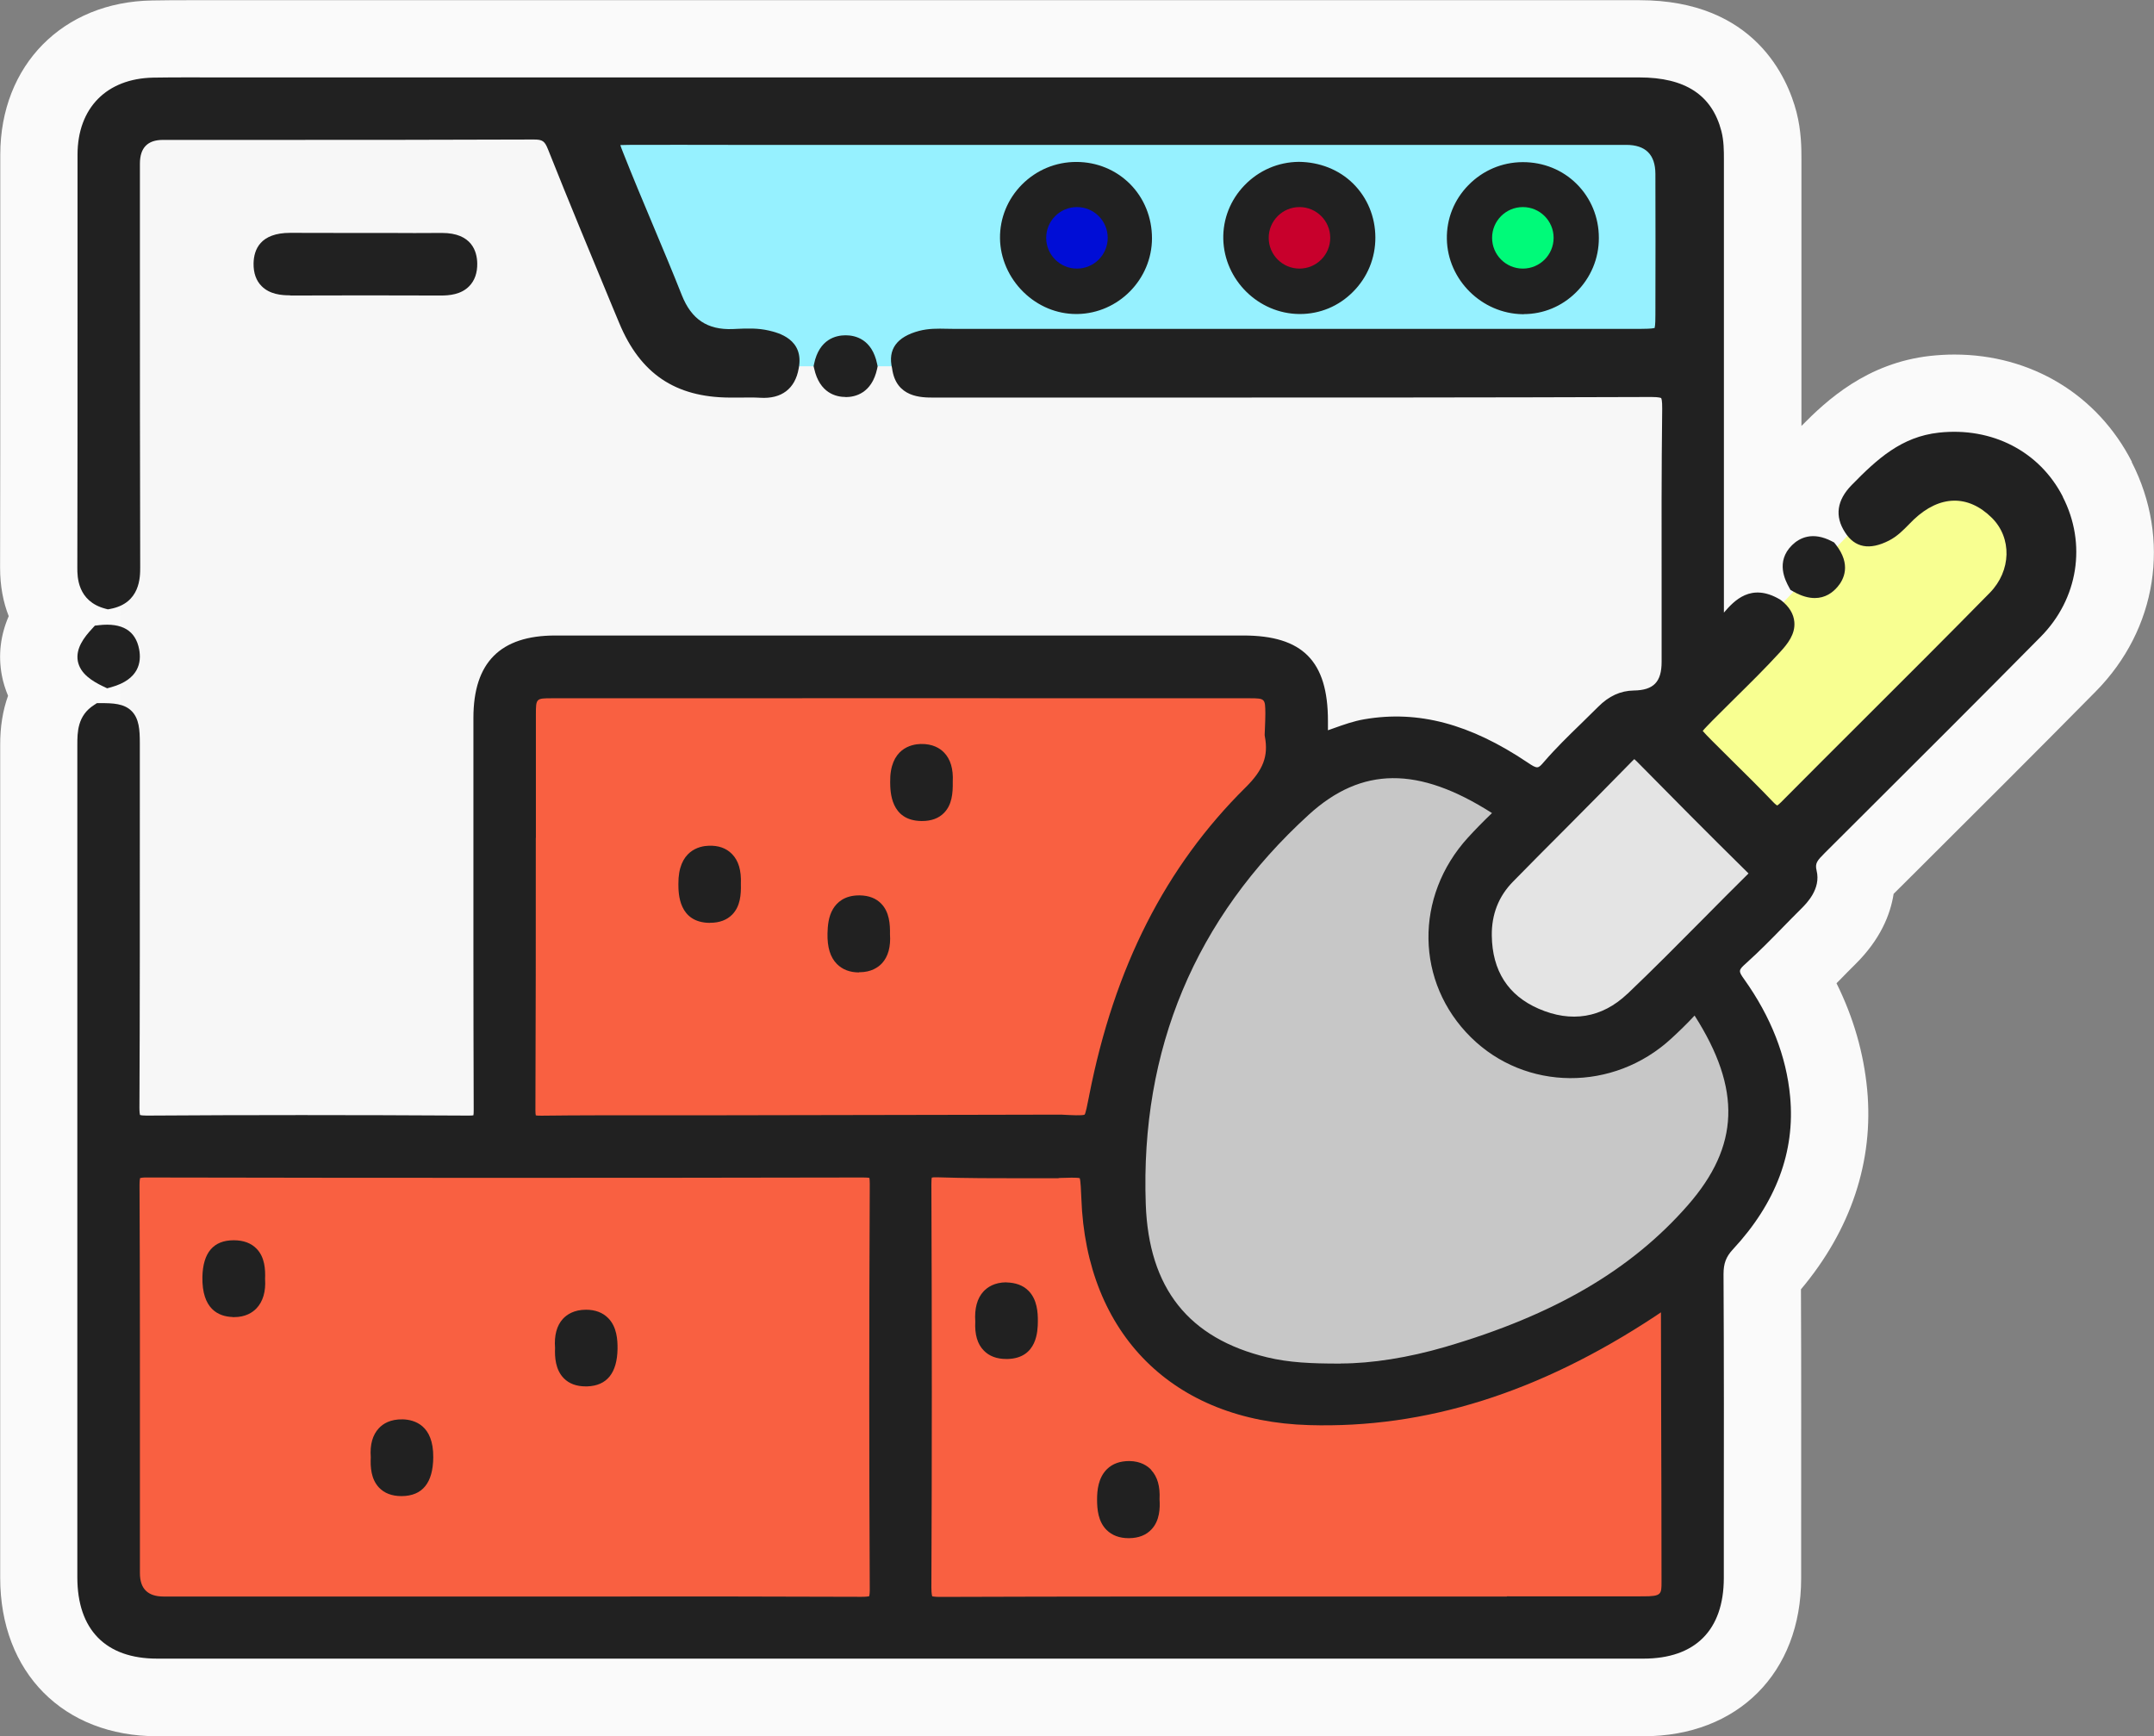<?xml version="1.0" encoding="UTF-8"?><svg id="Layer_2" xmlns="http://www.w3.org/2000/svg" viewBox="0 0 224.77 181.18"><rect x="0" y="0" width="224.77" height="181.18" fill="#808080" stroke="none"/><defs><style>.cls-1{fill:#fafafa;}.cls-2{fill:#c7c7c7;}.cls-3{fill:#00fa79;}.cls-4{fill:#f96041;}.cls-5{fill:#96f1ff;}.cls-6{fill:#e4e4e4;}.cls-7{fill:#212121;}.cls-8{fill:#f7f7f7;}.cls-9{fill:#f8ff91;}.cls-10{fill:#000dd6;}.cls-11{fill:#c8002c;}</style></defs><g id="Layer_1-2"><g><g><path class="cls-1" d="M222.46,48.19c-3.59-7.01-10.51-11.19-18.52-11.19-.83,0-1.68,.05-2.52,.14-6.62,.74-10.82,4.65-13.44,7.31,0-9.27,0-18.55,0-27.82,0-1.1,0-2.94-.52-4.95C186.54,8.17,183.12,.02,171.08,.02H26.25c-1.03,0-2.06,0-3.1,0-1.03,0-2.08,0-3.13,0-1.38,0-2.78,0-4.16,.03C6.55,.2,.04,6.81,.03,16.12c0,5.67,0,11.34,0,17.01,0,8.71,0,17.42-.02,26.13,0,1.92,.33,3.59,.9,5.04-.86,1.99-1.11,4.05-.72,6.17,.14,.75,.37,1.46,.65,2.14-.55,1.53-.83,3.25-.82,5.16v.13c0,17.38,0,34.76,0,52.15v34.6c0,9.89,6.59,16.54,16.38,16.54,26.05,0,52.11,0,78.16,0s51.3,0,76.95,0c9.83,0,16.44-6.62,16.44-16.47v-4.88c0-8.27,.02-16.8-.02-25.29,5.22-6.21,7.61-13.38,6.91-20.84-.36-3.81-1.43-7.53-3.2-11.1,.08-.09,.17-.17,.25-.25,.58-.59,1.15-1.18,1.74-1.76,2.57-2.55,3.63-5.13,3.97-7.32l2.09-2.08c6.24-6.22,12.69-12.64,19.01-19.05,6.4-6.48,7.87-15.88,3.74-23.94Z"/><polygon class="cls-8" points="12.79 11.86 59.76 11.86 73.36 38.22 177.6 38.22 177.6 167.86 174.76 170.7 14.85 170.7 12.1 167.96 12.79 11.86"/><polygon class="cls-5" points="174.68 11.86 59.76 11.86 73.36 38.22 177.6 38.22 174.68 11.86"/><polygon class="cls-9" points="174.27 75.1 200.12 48.32 207.23 49.66 213 55.12 212.38 62.43 207.85 68.61 186.21 88.29 174.27 75.1"/><path class="cls-2" d="M183.9,113.72c-.52-7.09-10.24-11.35-14.51-4.96-.69,.37-1.4,.72-2.12,1.05-1.27-1.91-3.37-3.31-6.29-3.46-2.49-.13-5.98-.59-7.48-2.92-.51-.79-.63-1.92-.87-2.82-.56-2.13-1.22-4.07-2.07-6.08,.05-.02,.1-.05,.16-.07,4.06-1.57,6.87-5.42,5.64-9.93-.96-3.48-4.88-6.5-8.63-5.96-2.7-1.33-6.05-1.23-8.84,1.52-.81,.8-1.67,1.61-2.54,2.46-3.33,3.15-6.71,6.21-9.47,9.94-3.35,4.54-4.62,9.79-6.62,14.96-2.36,6.07-5.17,10.87-4.89,17.68,.26,6.27,3.16,11.59,8.71,14.72,10.95,6.16,24.79,2.04,35.87-1.57,5.52-1.8,11.09-4.02,15.91-7.3,2.51-1.71,5.22-3.73,6.73-6.44,2.01-3.63,1.61-6.89,1.32-10.81Z"/><path class="cls-4" d="M11.34,120.49H52.66v-49.95h82.63v11.12s-19.99,16.85-19.6,38.83c.38,21.97,13.18,24.27,13.18,24.27,0,0,25.1,4,48.73-14.11l-1.1,37.22-3.3,2.34H12.24l-.9-49.72Z"/><path class="cls-6" d="M179.66,85.99c-1.91-1.59-3.23-3.35-4.37-5.54-3.29-6.32-11.94-2.43-11.93,3.45-.4,.24-.79,.54-1.17,.89-3.55,3.23-7.18,7.06-7.11,11.91-.2,.52-.39,1.04-.56,1.58-1.74,5.26,3.2,8.52,7.46,7.79,2.98,.98,6.44,.68,9.32-1.01,1.18-.69,2.27-1.62,3.21-2.63,.4-.51,.79-1.02,1.18-1.53,.1-.04,.23-.11,.42-.21,2.45-.26,5.81-3.62,6.71-5.77,1.57-3.73-.41-6.65-3.17-8.95Z"/></g><path class="cls-7" d="M215.27,51.86c-2.43-4.76-7.4-7.32-12.96-6.71-3.89,.43-6.41,2.73-9.08,5.46-1.56,1.59-1.79,3.26-.71,4.93,1.02,1.62,2.57,1.91,4.6,.87,.86-.44,1.49-1.09,2.06-1.67,.17-.18,.35-.36,.53-.53,2.7-2.55,5.66-2.62,8.13-.18,2.13,2.1,2.04,5.54-.2,7.83-4.35,4.43-8.82,8.89-13.15,13.21-2.88,2.87-5.76,5.75-8.63,8.64-.26,.26-.4,.33-.4,.35-.04-.02-.17-.09-.4-.33-1.43-1.5-2.92-2.97-4.37-4.4-.67-.66-1.33-1.32-2-1.99-.4-.4-.81-.82-1.01-1.06,.19-.25,.61-.66,1.01-1.08,.76-.76,1.52-1.52,2.29-2.28,1.59-1.57,3.24-3.19,4.78-4.88,.77-.84,1.59-1.85,1.48-3.13-.07-.84-.53-1.6-1.37-2.26l-.13-.09c-3.03-1.79-4.79,.14-5.85,1.37v-7.42c0-13.3,0-26.59,0-39.89,0-.85,0-1.92-.26-2.93-.98-3.78-3.78-5.61-8.56-5.61H26.25c-1.04,0-2.08,0-3.12,0-2.34,0-4.75-.02-7.13,.02-4.87,.09-7.9,3.16-7.91,8.03,0,5.67,0,11.33,0,17,0,8.72,0,17.44-.02,26.15,0,.86-.01,3.46,2.92,4.24l.27,.07,.27-.05c3.11-.59,3.1-3.32,3.1-4.34-.03-10.95-.03-22.08-.03-32.85v-9.27q0-2.48,2.4-2.48h9.98c9.4,0,19.12,0,28.68-.04h.04c.92,0,1.14,.16,1.49,1.04,2.18,5.48,4.48,11.01,6.7,16.37l.73,1.75c2.19,5.27,5.84,7.74,11.51,7.77,.38,0,.76,0,1.14,0,.71-.01,1.39-.02,2.06,.02,2.23,.14,3.64-.95,4.01-3.04,.62-3.09-2.17-3.75-3.09-3.97-1.15-.27-2.28-.23-3.37-.18l-.42,.02c-2.65,.1-4.31-1.02-5.31-3.53-.98-2.48-2.03-4.97-3.04-7.38-1.04-2.47-2.11-5.03-3.11-7.56-.12-.3-.21-.54-.27-.73,.22-.01,.52-.02,.88-.02,3.48-.01,6.96-.01,10.45,0h28.42c21.74,0,43.47,0,65.21,0q3.04,0,3.05,3.03c.01,4.36,.02,9.51,0,14.71,0,.31,0,1.07-.08,1.37-.3,.08-1.08,.09-1.43,.09-.42,0-.85,0-1.27,0h-12.2c-19.43,0-38.85,0-58.28,0-.23,0-.46,0-.69-.01-.93-.02-1.88-.04-2.88,.22-2.34,.62-3.29,1.94-2.82,3.91,.4,3.06,3.08,3.05,4.32,3.05,7.97,0,15.94,0,23.91,0,16.71,0,33.98,0,50.97-.06h.03c.86,0,1.01,.11,1.02,.11,.03,.04,.12,.25,.11,1.13-.08,6.43-.07,12.96-.06,19.27,0,2.38,0,4.75,0,7.13,0,2.1-.84,2.96-2.9,2.99-1.39,.02-2.61,.58-3.72,1.7-.6,.6-1.21,1.2-1.82,1.79-1.29,1.25-2.62,2.55-3.83,3.95-.62,.72-.67,.78-1.72,.07-6-4.03-11.41-5.47-17.02-4.51-1.13,.19-2.18,.57-3.19,.93-.21,.08-.41,.15-.62,.22v-.98c0-6.24-2.64-8.91-8.82-8.91-23.94,0-47.87,0-71.81,0-5.74,0-8.54,2.82-8.54,8.6v7.65c0,10.9-.01,22.18,.03,33.27,0,.28-.01,.45-.03,.55-.09,.02-.24,.03-.52,.03-12.15-.07-23.13-.07-33.57,0-.38,0-.61-.03-.7-.06-.02-.09-.06-.3-.06-.76,.05-10.46,.04-21.1,.04-31.39v-6.66c0-1.37-.07-2.56-.86-3.35-.78-.78-1.95-.83-3.27-.82h-.35l-.29,.19c-1.75,1.11-1.75,2.87-1.75,4.16v.13c0,19.28,0,38.56,0,57.83v28.92c0,5.46,2.96,8.48,8.32,8.48,26.05,0,52.11,0,78.16,0s51.3,0,76.95,0c5.4,0,8.37-2.98,8.38-8.4v-4.88c.01-8.8,.02-17.89-.03-26.84,0-1.11,.26-1.82,.98-2.59,4.5-4.84,6.51-10.2,5.97-15.94-.39-4.22-2.01-8.34-4.79-12.24-.63-.88-.62-.95,.22-1.7,1.36-1.22,2.64-2.53,3.88-3.8,.61-.62,1.21-1.24,1.83-1.85,.57-.57,2.1-2.08,1.62-4.01-.18-.75,.05-1.02,.88-1.85l3.54-3.53c6.23-6.21,12.68-12.64,18.97-19.01,3.91-3.96,4.82-9.69,2.3-14.6ZM14.56,123.67c0-.44,.04-.65,.06-.73,.09-.02,.28-.07,.76-.06,24.21,.05,49.33,.05,74.66,0,.37,0,.58,.02,.68,.04,.02,.09,.04,.28,.04,.62-.07,15.01-.07,28.87,0,42.35,0,.41-.04,.61-.06,.69-.09,.02-.28,.06-.81,.06-9.37-.04-18.89-.04-28.1-.03h-18.86c-8.62,0-17.24,0-25.86,0q-2.47,0-2.47-2.44v-10c0-9.99,.01-20.33-.04-30.5Zm41.36-36.24c0-4.29,0-8.57,0-12.86,0-1.69,.02-1.7,1.69-1.7,24.27-.01,48.54-.01,72.81,0,1.6,0,1.6,.06,1.62,1.56,0,.49-.02,.97-.04,1.46-.01,.24-.02,.48-.03,.72v.13l.02,.13c.38,2.04-.17,3.48-2.01,5.3-8.36,8.27-13.7,18.78-16.32,32.13l-.04,.21c-.16,.82-.33,1.66-.44,1.81-.24,.12-1.34,.06-2.46,0l-9.6,.02c-9.14,.02-18.28,.04-27.42,.05-1.85,0-3.7,0-5.54,0-3.82,0-7.77-.01-11.65,.04-.33,0-.5-.01-.6-.03-.02-.09-.04-.25-.04-.51,.04-9.49,.04-19.13,.04-28.45Zm101.33,79.18h-17.49c-13.66,0-27.78-.01-41.68,.04-.54,0-.76-.06-.8-.06h0s-.09-.23-.09-.88c.06-13.3,.06-27.08,0-42.12,0-.39,.02-.6,.04-.7,.09-.02,.27-.04,.58-.03,2.99,.1,6.03,.1,8.96,.1,1.18,0,2.36,0,3.54,0h.08l.17-.03c.88-.03,1.78-.06,2.11,.02,.1,.32,.13,1.24,.17,2.12,.51,14.18,9.61,23.24,23.74,23.65,12.19,.36,24.02-3.37,36.15-11.37,.2-.13,.39-.26,.59-.4l.02,9.64c.02,6.16,.04,12.31,.04,18.47,0,1.32,0,1.53-1.91,1.53-4.74,.01-9.49,0-14.23,0Zm-17.33-24.31c-.07,0-.14,0-.21,0-2.84,0-5.19-.1-7.47-.65-8.22-1.98-12.37-7.22-12.68-15.99-.57-16.16,5.16-29.83,17.01-40.64,5.52-5.03,11.43-5.08,19.12-.17-.92,.88-1.74,1.72-2.5,2.55-5.62,6.16-5.49,15.13,.3,20.85,5.7,5.63,14.88,5.69,20.91,.13,.76-.7,1.62-1.52,2.43-2.4,4.91,7.7,4.69,13.62-.69,19.78-5.93,6.78-13.98,11.48-25.33,14.8-3.83,1.12-7.68,1.73-10.9,1.73Zm29.89-38.58c-2.64,2.51-5.85,3.04-9.27,1.54-3.18-1.39-4.82-3.96-4.87-7.62-.03-2.21,.71-4.1,2.2-5.62,1.81-1.85,3.63-3.68,5.46-5.51,2.31-2.33,4.7-4.73,7.03-7.12,.08-.08,.14-.13,.18-.17,.06,.05,.13,.12,.24,.22,3.42,3.47,7.48,7.58,11.68,11.71-.02,.02-.04,.04-.06,.06-1.55,1.53-3.08,3.07-4.61,4.62-2.59,2.61-5.27,5.32-7.97,7.89Z"/><path class="cls-7" d="M10.77,71.63l.41,.2,.44-.12c2.86-.8,3.16-2.59,2.9-3.95-.37-1.95-1.77-2.79-4.18-2.52l-.44,.05-.3,.33c-.82,.88-1.72,2.05-1.48,3.37,.25,1.32,1.48,2.08,2.66,2.65Z"/><path class="cls-7" d="M186.85,61.57l.3,.17c.85,.48,1.59,.67,2.22,.67,1.09,0,1.86-.56,2.37-1.16,.65-.75,1.48-2.33-.19-4.44l-.16-.2-.23-.12c-2.03-1.06-3.39-.36-4.17,.41-1.74,1.73-.67,3.71-.32,4.36l.17,.31Z"/><path class="cls-7" d="M30.28,30.84c5.21-.02,10.5-.02,15.72,0,.86,0,2.1-.09,2.96-.97,.57-.58,.86-1.39,.84-2.39-.02-1.19-.53-3.17-3.67-3.17h-.06c-1.87,.02-3.74,.01-5.62,0h-4.66c-1.81,0-3.61,0-5.42-.01-.03,0-.06,0-.09,0-3.12,0-3.8,1.74-3.82,3.21-.01,.99,.27,1.78,.84,2.35,.85,.86,2.08,.96,2.95,.96h.04Z"/><path class="cls-7" d="M88.24,41.44h0c.99,0,2.73-.39,3.29-2.96l.05-.25-.05-.25c-.54-2.6-2.29-2.99-3.29-2.99h0c-1,0-2.75,.39-3.29,2.98l-.05,.25,.06,.25c.57,2.57,2.3,2.96,3.29,2.96Z"/><path class="cls-7" d="M112.43,32.77c4.28-.07,7.77-3.62,7.78-7.9,0-2.16-.81-4.18-2.29-5.67-1.48-1.48-3.47-2.3-5.61-2.3h0c-2.15,0-4.16,.84-5.68,2.37-1.49,1.51-2.3,3.5-2.28,5.59,.02,2.08,.92,4.13,2.46,5.63,1.51,1.47,3.46,2.28,5.49,2.28,.04,0,.09,0,.13,0Zm-1.56-7.97c.02-.37,.18-.7,.46-.94,.33-.29,.8-.43,1.32-.4,.77,.17,1.07,.62,1.01,1.47-.04,.65-.26,1.26-1.55,1.31-.25,0-.53-.13-.77-.38-.3-.3-.48-.72-.46-1.05Z"/><path class="cls-7" d="M158.99,32.78c2.05,0,3.99-.8,5.47-2.27,1.54-1.52,2.39-3.54,2.38-5.69h0c0-2.15-.83-4.15-2.32-5.63-1.48-1.47-3.47-2.27-5.6-2.27h-.04c-2.15,.01-4.16,.87-5.66,2.41-1.49,1.52-2.28,3.52-2.24,5.62,.08,4.25,3.63,7.77,7.9,7.84,.04,0,.08,0,.12,0Zm1.32-7.95c0,.63-.18,1.28-1.46,1.4-.28,.03-.6-.11-.87-.37-.31-.3-.49-.72-.47-1.09,.05-.79,.74-1.34,1.69-1.34,.77,.12,1.12,.55,1.11,1.39Z"/><path class="cls-7" d="M24.28,137.45c.05,0,.11,0,.16,0,1.19,0,1.92-.49,2.32-.91,.68-.71,.99-1.77,.9-3.07,.04-1.01-.03-2.26-.87-3.14-.57-.6-1.38-.9-2.4-.9h0c-2.12,0-3.21,1.29-3.27,3.82-.06,3.37,1.68,4.14,3.15,4.19Z"/><path class="cls-7" d="M58.83,143.83c.56,.57,1.33,.85,2.28,.85,.06,0,.11,0,.17,0,2.05-.07,3.12-1.39,3.16-3.92,.01-.94-.07-2.29-.97-3.2-.57-.58-1.35-.88-2.32-.88h0c-1.27,0-2.01,.52-2.41,.95-.64,.7-.92,1.73-.82,3.04-.04,.94,.03,2.26,.91,3.16Z"/><path class="cls-7" d="M39.55,155.24c.56,.59,1.35,.89,2.34,.89h.04c2.15-.02,3.26-1.38,3.28-4.05,.03-3.36-1.97-3.92-3.17-3.96-1.34-.03-2.09,.48-2.5,.92-.66,.7-.95,1.72-.85,3.04-.05,1.02,.02,2.27,.86,3.16Z"/><path class="cls-7" d="M96.15,85.68h.07c.96,0,1.73-.28,2.28-.84,.84-.85,.94-2.06,.92-3.25,.07-1.35-.24-2.38-.92-3.07-.41-.42-1.16-.91-2.43-.88-.97,.03-3.23,.47-3.18,3.98,.01,.99,.04,4.02,3.26,4.06Z"/><path class="cls-7" d="M74.07,96.3h.04c.97,0,1.74-.29,2.3-.86,.84-.86,.93-2.09,.9-3.18,.06-1.43-.25-2.46-.94-3.15-.59-.6-1.4-.89-2.42-.85-.96,.03-3.19,.49-3.16,3.99,0,1,.03,4.03,3.28,4.06Z"/><path class="cls-7" d="M89.64,101.46h.04c1.24,0,1.97-.52,2.36-.94,.64-.7,.92-1.72,.83-3.04,.02-1.03-.07-2.3-.9-3.16-.54-.57-1.29-.86-2.23-.88-.03,0-.06,0-.09,0-1.55,0-2.33,.76-2.72,1.41-.49,.81-.56,1.79-.58,2.56-.03,1.45,.29,2.49,.98,3.19,.58,.58,1.35,.88,2.31,.88Z"/><path class="cls-7" d="M105.02,133.82c-1.25,0-1.99,.52-2.39,.95-.66,.71-.95,1.77-.86,3.13-.07,1.36,.22,2.36,.89,3.04,.57,.59,1.36,.88,2.34,.88,.06,0,.11,0,.17,0,3.08-.1,3.12-2.97,3.13-3.91,.01-.94-.07-2.3-.98-3.21-.57-.58-1.37-.85-2.31-.87Z"/><path class="cls-7" d="M120.14,153.4c-.38-.41-1.09-.91-2.28-.93-.98,0-1.76,.27-2.35,.85-.92,.91-1.03,2.24-1.03,3.17,0,1.02,.11,2.3,1,3.18,.57,.56,1.34,.85,2.29,.85h.05c1-.01,1.79-.32,2.35-.93,.85-.91,.89-2.21,.83-3.13,.07-1.35-.22-2.35-.87-3.05Z"/><circle class="cls-10" cx="112.38" cy="24.82" r="3.21"/><circle class="cls-3" cx="158.91" cy="24.82" r="3.21"/><path class="cls-7" d="M135.66,32.77c2.07,0,4.03-.81,5.51-2.3,1.53-1.52,2.36-3.55,2.35-5.7-.01-2.15-.84-4.15-2.33-5.62-1.49-1.47-3.52-2.24-5.66-2.26-2.14,.02-4.15,.88-5.66,2.44-1.48,1.53-2.27,3.53-2.22,5.63,.11,4.26,3.66,7.77,7.93,7.81h.07Zm.98-8.95c.26,.27,.38,.63,.36,1.03-.06,.92-.51,1.35-1.4,1.35h-.04c-.35,0-1.16-.02-1.36-1.38,.22-1.13,.7-1.37,1.44-1.4,.38-.02,.75,.13,1,.39Z"/><circle class="cls-11" cx="135.6" cy="24.82" r="3.21"/></g></g></svg>